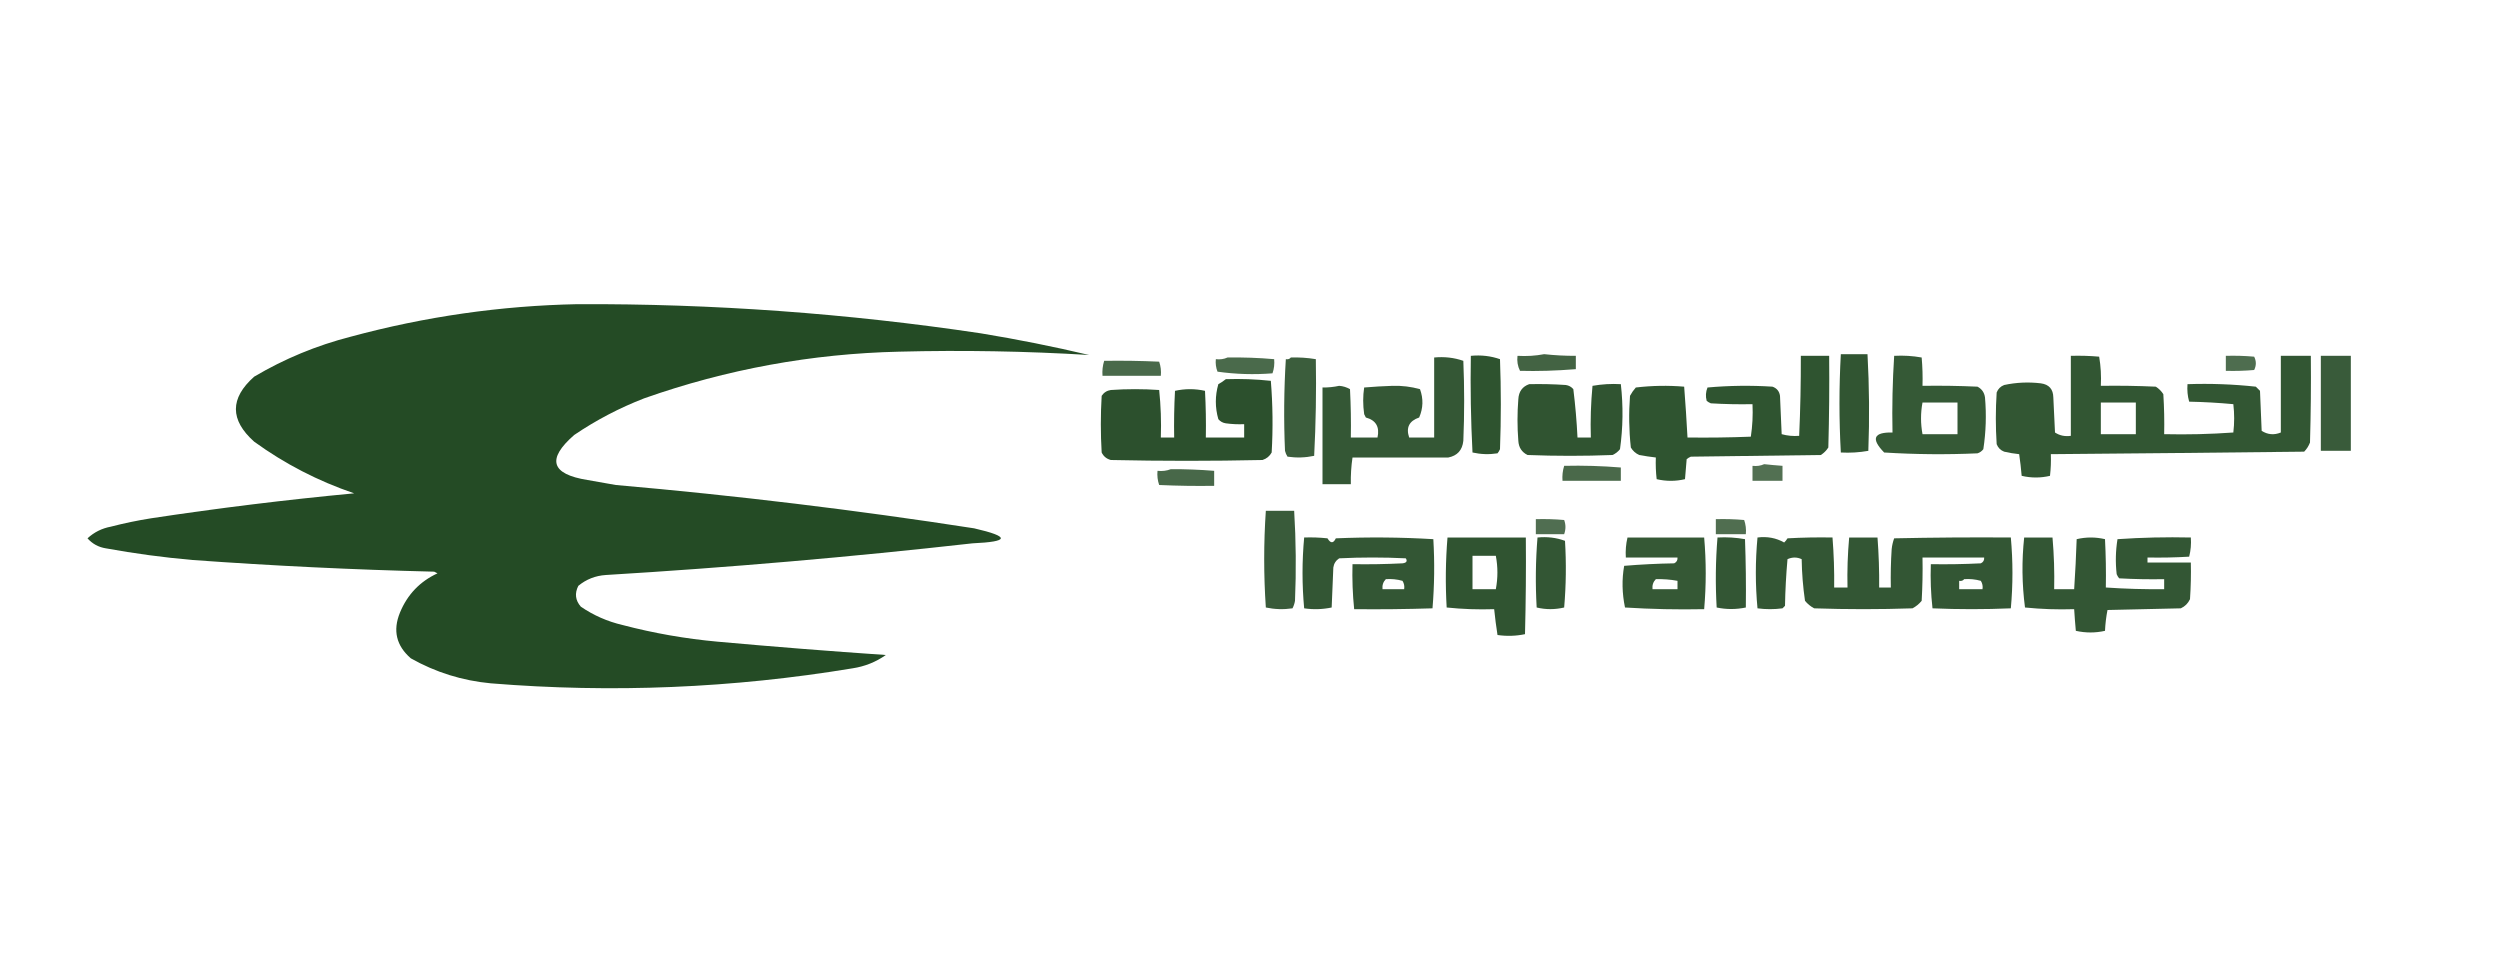 <?xml version="1.0" encoding="UTF-8"?>
<!DOCTYPE svg PUBLIC "-//W3C//DTD SVG 1.1//EN" "http://www.w3.org/Graphics/SVG/1.1/DTD/svg11.dtd">
<svg xmlns="http://www.w3.org/2000/svg" version="1.1" width="1500px" height="588px" style="shape-rendering:geometricPrecision; text-rendering:geometricPrecision; image-rendering:optimizeQuality; fill-rule:evenodd; clip-rule:evenodd" xmlns:xlink="http://www.w3.org/1999/xlink">
<g><path style="opacity:0.976" fill="#1f4720" d="M 346.5,182.5 C 427.615,182.163 508.282,187.997 588.5,200C 610.34,203.584 632.007,207.917 653.5,213C 615.56,210.694 577.56,210.028 539.5,211C 486.982,212.215 435.982,221.548 386.5,239C 371.648,244.759 357.648,252.092 344.5,261C 327.904,275.499 330.571,284.499 352.5,288C 358.167,289 363.833,290 369.5,291C 441.463,297.287 513.129,305.954 584.5,317C 606.151,322.002 605.818,325.002 583.5,326C 510.335,334.218 437.002,340.551 363.5,345C 357.248,345.414 351.748,347.581 347,351.5C 344.697,356.038 345.197,360.205 348.5,364C 356.1,369.205 364.434,372.872 373.5,375C 392.212,379.912 411.212,383.245 430.5,385C 464.254,388.045 497.92,390.712 531.5,393C 525.517,397.22 518.85,399.887 511.5,401C 439.518,412.907 367.185,415.907 294.5,410C 277.341,408.383 261.341,403.383 246.5,395C 237.75,387.412 235.583,378.245 240,367.5C 244.467,356.701 251.967,348.868 262.5,344C 261.833,343.667 261.167,343.333 260.5,343C 212.109,341.824 163.776,339.49 115.5,336C 98.054,334.469 80.721,332.136 63.5,329C 59.107,328.304 55.44,326.304 52.5,323C 56.447,319.344 61.114,317.01 66.5,316C 74.419,313.949 82.419,312.283 90.5,311C 131.023,304.851 171.689,299.851 212.5,296C 190.842,288.627 170.842,278.294 152.5,265C 137.889,251.968 137.889,238.968 152.5,226C 170.649,215.262 189.983,207.262 210.5,202C 255.166,189.919 300.499,183.419 346.5,182.5 Z"/></g>
<g><path style="opacity:0.839" fill="#1f4620" d="M 926.5,212.5 C 932.81,213.19 939.143,213.524 945.5,213.5C 945.5,216.167 945.5,218.833 945.5,221.5C 933.594,222.455 922.428,222.788 912,222.5C 910.608,219.722 910.108,216.722 910.5,213.5C 916.026,213.821 921.36,213.488 926.5,212.5 Z"/></g>
<g><path style="opacity:0.917" fill="#1f4620" d="M 1104.5,212.5 C 1109.83,212.5 1115.17,212.5 1120.5,212.5C 1121.56,231.82 1121.73,251.153 1121,270.5C 1115.59,271.473 1110.09,271.807 1104.5,271.5C 1103.41,251.827 1103.41,232.161 1104.5,212.5 Z"/></g>
<g><path style="opacity:0.929" fill="#1f4620" d="M 882.5,213.5 C 888.631,212.908 894.464,213.575 900,215.5C 900.667,233.5 900.667,251.5 900,269.5C 899.626,270.416 899.126,271.25 898.5,272C 893.446,272.781 888.446,272.614 883.5,271.5C 882.5,252.178 882.167,232.845 882.5,213.5 Z"/></g>
<g><path style="opacity:0.925" fill="#1f4620" d="M 1080.5,213.5 C 1086.17,213.5 1091.83,213.5 1097.5,213.5C 1097.67,231.836 1097.5,250.17 1097,268.5C 1095.83,270.333 1094.33,271.833 1092.5,273C 1066.5,273.333 1040.5,273.667 1014.5,274C 1013.58,274.374 1012.75,274.874 1012,275.5C 1011.67,279.5 1011.33,283.5 1011,287.5C 1005.33,288.833 999.667,288.833 994,287.5C 993.501,283.179 993.334,278.846 993.5,274.5C 990.161,274.11 986.827,273.61 983.5,273C 981.334,271.998 979.667,270.498 978.5,268.5C 977.38,258.194 977.214,247.861 978,237.5C 978.972,235.695 980.139,234.028 981.5,232.5C 991.119,231.359 1000.79,231.193 1010.5,232C 1011.29,242.109 1011.95,252.276 1012.5,262.5C 1025.17,262.667 1037.84,262.5 1050.5,262C 1051.48,255.59 1051.81,249.09 1051.5,242.5C 1043.16,242.666 1034.83,242.5 1026.5,242C 1025.58,241.626 1024.75,241.126 1024,240.5C 1023.27,237.77 1023.44,235.103 1024.5,232.5C 1037.49,231.334 1050.49,231.167 1063.5,232C 1066.1,232.935 1067.6,234.768 1068,237.5C 1068.33,245.167 1068.67,252.833 1069,260.5C 1072.39,261.456 1075.89,261.789 1079.5,261.5C 1080.21,245.787 1080.55,229.787 1080.5,213.5 Z"/></g>
<g><path style="opacity:0.898" fill="#1f4620" d="M 1136.5,213.5 C 1142.09,213.193 1147.59,213.527 1153,214.5C 1153.5,220.157 1153.67,225.824 1153.5,231.5C 1164.51,231.333 1175.51,231.5 1186.5,232C 1189.11,233.384 1190.61,235.551 1191,238.5C 1191.9,248.893 1191.57,259.227 1190,269.5C 1189.1,270.701 1187.93,271.535 1186.5,272C 1167.82,272.833 1149.16,272.666 1130.5,271.5C 1122.46,263.264 1124.13,259.264 1135.5,259.5C 1135.18,244.089 1135.52,228.755 1136.5,213.5 Z M 1153.5,241.5 C 1160.5,241.5 1167.5,241.5 1174.5,241.5C 1174.5,247.833 1174.5,254.167 1174.5,260.5C 1167.5,260.5 1160.5,260.5 1153.5,260.5C 1152.33,254.155 1152.33,247.822 1153.5,241.5 Z"/></g>
<g><path style="opacity:0.911" fill="#1f4620" d="M 1242.5,213.5 C 1248.18,213.334 1253.84,213.501 1259.5,214C 1260.47,219.741 1260.81,225.575 1260.5,231.5C 1271.51,231.333 1282.51,231.5 1293.5,232C 1295.33,233.167 1296.83,234.667 1298,236.5C 1298.5,244.493 1298.67,252.493 1298.5,260.5C 1312.41,260.823 1326.25,260.49 1340,259.5C 1340.67,253.833 1340.67,248.167 1340,242.5C 1331.24,241.681 1322.41,241.181 1313.5,241C 1312.54,237.606 1312.21,234.106 1312.5,230.5C 1326.27,230.036 1339.93,230.536 1353.5,232C 1354.33,232.833 1355.17,233.667 1356,234.5C 1356.33,242.5 1356.67,250.5 1357,258.5C 1360.62,260.821 1364.46,261.154 1368.5,259.5C 1368.5,244.167 1368.5,228.833 1368.5,213.5C 1374.5,213.5 1380.5,213.5 1386.5,213.5C 1386.67,230.837 1386.5,248.17 1386,265.5C 1385.21,267.587 1384.04,269.421 1382.5,271C 1331.12,271.586 1280.46,272.086 1230.5,272.5C 1230.67,276.846 1230.5,281.179 1230,285.5C 1224.33,286.833 1218.67,286.833 1213,285.5C 1212.63,281.137 1212.13,276.804 1211.5,272.5C 1208.48,272.196 1205.48,271.696 1202.5,271C 1200.33,270.167 1198.83,268.667 1198,266.5C 1197.33,256.167 1197.33,245.833 1198,235.5C 1198.83,233.333 1200.33,231.833 1202.5,231C 1209.75,229.443 1217.09,229.11 1224.5,230C 1229.42,230.665 1231.92,233.498 1232,238.5C 1232.33,245.5 1232.67,252.5 1233,259.5C 1235.8,261.344 1238.97,262.011 1242.5,261.5C 1242.5,245.5 1242.5,229.5 1242.5,213.5 Z M 1260.5,241.5 C 1267.5,241.5 1274.5,241.5 1281.5,241.5C 1281.5,247.833 1281.5,254.167 1281.5,260.5C 1274.5,260.5 1267.5,260.5 1260.5,260.5C 1260.5,254.167 1260.5,247.833 1260.5,241.5 Z"/></g>
<g><path style="opacity:0.787" fill="#1f4620" d="M 1335.5,213.5 C 1341.18,213.334 1346.84,213.501 1352.5,214C 1353.83,216.667 1353.83,219.333 1352.5,222C 1346.84,222.499 1341.18,222.666 1335.5,222.5C 1335.5,219.5 1335.5,216.5 1335.5,213.5 Z"/></g>
<g><path style="opacity:0.882" fill="#1f4620" d="M 1392.5,213.5 C 1398.5,213.5 1404.5,213.5 1410.5,213.5C 1410.5,232.5 1410.5,251.5 1410.5,270.5C 1404.5,270.5 1398.5,270.5 1392.5,270.5C 1392.5,251.5 1392.5,232.5 1392.5,213.5 Z"/></g>
<g><path style="opacity:0.803" fill="#1f4620" d="M 736.5,214.5 C 745.857,214.35 755.191,214.683 764.5,215.5C 764.777,218.448 764.444,221.281 763.5,224C 752.45,224.879 741.45,224.546 730.5,223C 729.565,220.619 729.232,218.119 729.5,215.5C 732.059,215.802 734.393,215.468 736.5,214.5 Z"/></g>
<g><path style="opacity:0.874" fill="#1f4620" d="M 774.5,214.5 C 779.547,214.337 784.547,214.671 789.5,215.5C 789.833,234.845 789.5,254.178 788.5,273.5C 783.22,274.618 777.887,274.784 772.5,274C 771.809,272.933 771.309,271.766 771,270.5C 770.206,252.135 770.373,233.802 771.5,215.5C 772.791,215.737 773.791,215.404 774.5,214.5 Z"/></g>
<g><path style="opacity:0.906" fill="#1f4620" d="M 860.5,214.5 C 866.631,213.908 872.464,214.575 878,216.5C 878.667,232.5 878.667,248.5 878,264.5C 877.416,270.081 874.416,273.414 869,274.5C 850.042,274.475 830.875,274.475 811.5,274.5C 810.725,279.797 810.392,285.13 810.5,290.5C 804.833,290.5 799.167,290.5 793.5,290.5C 793.5,271.167 793.5,251.833 793.5,232.5C 796.867,232.543 800.201,232.21 803.5,231.5C 805.839,231.669 808.006,232.336 810,233.5C 810.5,243.161 810.666,252.828 810.5,262.5C 815.833,262.5 821.167,262.5 826.5,262.5C 827.899,256.151 825.566,252.151 819.5,250.5C 819.167,249.833 818.833,249.167 818.5,248.5C 817.715,242.913 817.715,237.579 818.5,232.5C 824.15,232.016 829.817,231.682 835.5,231.5C 841.151,231.336 846.651,232.003 852,233.5C 854.092,239.244 853.925,244.91 851.5,250.5C 845.484,252.566 843.484,256.566 845.5,262.5C 850.5,262.5 855.5,262.5 860.5,262.5C 860.5,246.5 860.5,230.5 860.5,214.5 Z"/></g>
<g><path style="opacity:0.812" fill="#1f4620" d="M 662.5,216.5 C 673.505,216.333 684.505,216.5 695.5,217C 696.444,219.719 696.777,222.552 696.5,225.5C 684.833,225.5 673.167,225.5 661.5,225.5C 661.264,222.391 661.597,219.391 662.5,216.5 Z"/></g>
<g><path style="opacity:0.939" fill="#1f4620" d="M 735.5,227.5 C 744.554,227.194 753.554,227.528 762.5,228.5C 763.666,242.822 763.833,257.155 763,271.5C 761.773,273.726 759.939,275.226 757.5,276C 727.167,276.667 696.833,276.667 666.5,276C 663.943,275.315 662.109,273.815 661,271.5C 660.333,260.167 660.333,248.833 661,237.5C 662.319,235.513 664.152,234.346 666.5,234C 676.167,233.333 685.833,233.333 695.5,234C 696.485,243.417 696.818,252.917 696.5,262.5C 699.167,262.5 701.833,262.5 704.5,262.5C 704.334,253.161 704.5,243.827 705,234.5C 711,233.167 717,233.167 723,234.5C 723.5,243.827 723.666,253.161 723.5,262.5C 731.167,262.5 738.833,262.5 746.5,262.5C 746.5,259.833 746.5,257.167 746.5,254.5C 742.818,254.665 739.152,254.499 735.5,254C 733.671,253.727 732.171,252.893 731,251.5C 729,244.5 729,237.5 731,230.5C 732.652,229.601 734.152,228.601 735.5,227.5 Z"/></g>
<g><path style="opacity:0.92" fill="#1f4620" d="M 917.5,230.5 C 924.841,230.334 932.174,230.5 939.5,231C 941.329,231.273 942.829,232.107 944,233.5C 945.193,243.099 946.027,252.766 946.5,262.5C 949.167,262.5 951.833,262.5 954.5,262.5C 954.191,252.114 954.524,241.781 955.5,231.5C 961.128,230.505 966.794,230.171 972.5,230.5C 973.984,243.563 973.817,256.563 972,269.5C 970.786,271.049 969.286,272.215 967.5,273C 950.5,273.667 933.5,273.667 916.5,273C 913.047,271.272 911.214,268.438 911,264.5C 910.333,256.167 910.333,247.833 911,239.5C 911.258,234.94 913.424,231.94 917.5,230.5 Z"/></g>
<g><path style="opacity:0.772" fill="#1f4620" d="M 1058.5,278.5 C 1061.87,278.874 1065.54,279.207 1069.5,279.5C 1069.5,282.5 1069.5,285.5 1069.5,288.5C 1063.5,288.5 1057.5,288.5 1051.5,288.5C 1051.5,285.5 1051.5,282.5 1051.5,279.5C 1054.06,279.802 1056.39,279.468 1058.5,278.5 Z"/></g>
<g><path style="opacity:0.807" fill="#1f4620" d="M 938.5,279.5 C 949.871,279.232 961.205,279.566 972.5,280.5C 972.5,283.167 972.5,285.833 972.5,288.5C 960.833,288.5 949.167,288.5 937.5,288.5C 937.264,285.391 937.597,282.391 938.5,279.5 Z"/></g>
<g><path style="opacity:0.815" fill="#1f4620" d="M 702.5,281.5 C 711.185,281.464 719.851,281.797 728.5,282.5C 728.5,285.5 728.5,288.5 728.5,291.5C 717.495,291.667 706.495,291.5 695.5,291C 694.556,288.281 694.223,285.448 694.5,282.5C 697.385,282.806 700.052,282.473 702.5,281.5 Z"/></g>
<g><path style="opacity:0.882" fill="#1f4620" d="M 759.5,306.5 C 765.167,306.5 770.833,306.5 776.5,306.5C 777.598,324.48 777.765,342.48 777,360.5C 776.727,362.101 776.227,363.601 775.5,365C 770.113,365.784 764.78,365.618 759.5,364.5C 758.192,345.132 758.192,325.799 759.5,306.5 Z"/></g>
<g><path style="opacity:0.781" fill="#1f4620" d="M 921.5,311.5 C 927.176,311.334 932.843,311.501 938.5,312C 939.523,314.774 939.523,317.607 938.5,320.5C 932.833,320.5 927.167,320.5 921.5,320.5C 921.5,317.5 921.5,314.5 921.5,311.5 Z"/></g>
<g><path style="opacity:0.778" fill="#1f4620" d="M 1029.5,311.5 C 1035.18,311.334 1040.84,311.501 1046.5,312C 1047.44,314.719 1047.78,317.552 1047.5,320.5C 1041.5,320.5 1035.5,320.5 1029.5,320.5C 1029.5,317.5 1029.5,314.5 1029.5,311.5 Z"/></g>
<g><path style="opacity:0.908" fill="#1f4620" d="M 782.5,322.5 C 787.179,322.334 791.845,322.501 796.5,323C 798.347,326.124 800.013,326.124 801.5,323C 821.073,322.174 840.573,322.341 860,323.5C 860.823,337.408 860.656,351.242 859.5,365C 843.837,365.5 828.17,365.667 812.5,365.5C 811.585,356.54 811.252,347.54 811.5,338.5C 821.506,338.666 831.506,338.5 841.5,338C 843.886,337.716 844.552,336.716 843.5,335C 830.167,334.333 816.833,334.333 803.5,335C 801.513,336.319 800.346,338.152 800,340.5C 799.667,348.5 799.333,356.5 799,364.5C 793.584,365.639 788.084,365.806 782.5,365C 781.19,350.863 781.19,336.697 782.5,322.5 Z M 831.5,347.5 C 834.909,347.249 838.242,347.583 841.5,348.5C 842.452,350.045 842.785,351.712 842.5,353.5C 838.167,353.5 833.833,353.5 829.5,353.5C 829.259,351.114 829.925,349.114 831.5,347.5 Z"/></g>
<g><path style="opacity:0.919" fill="#1f4620" d="M 868.5,322.5 C 884.167,322.5 899.833,322.5 915.5,322.5C 915.667,341.836 915.5,361.17 915,380.5C 909.584,381.639 904.084,381.806 898.5,381C 897.697,375.887 897.031,370.72 896.5,365.5C 886.917,365.818 877.417,365.485 868,364.5C 867.186,350.425 867.352,336.425 868.5,322.5 Z M 883.5,333.5 C 888.167,333.5 892.833,333.5 897.5,333.5C 898.76,340.171 898.76,346.838 897.5,353.5C 892.833,353.5 888.167,353.5 883.5,353.5C 883.5,346.833 883.5,340.167 883.5,333.5 Z"/></g>
<g><path style="opacity:0.91" fill="#1f4620" d="M 922.5,322.5 C 928.303,321.913 933.803,322.58 939,324.5C 939.815,337.879 939.648,351.212 938.5,364.5C 932.946,365.806 927.446,365.806 922,364.5C 921.202,350.455 921.368,336.455 922.5,322.5 Z"/></g>
<g><path style="opacity:0.902" fill="#1f4620" d="M 976.5,322.5 C 991.833,322.5 1007.17,322.5 1022.5,322.5C 1023.75,336.837 1023.75,351.17 1022.5,365.5C 1006.59,365.825 990.756,365.491 975,364.5C 973.229,355.951 973.063,347.618 974.5,339.5C 984.483,338.668 994.483,338.168 1004.5,338C 1005.97,337.29 1006.64,336.124 1006.5,334.5C 996.167,334.5 985.833,334.5 975.5,334.5C 975.237,330.4 975.57,326.4 976.5,322.5 Z M 993.5,347.5 C 997.881,347.372 1002.21,347.705 1006.5,348.5C 1006.5,350.167 1006.5,351.833 1006.5,353.5C 1001.5,353.5 996.5,353.5 991.5,353.5C 991.259,351.114 991.925,349.114 993.5,347.5 Z"/></g>
<g><path style="opacity:0.909" fill="#1f4620" d="M 1030.5,322.5 C 1036.09,322.193 1041.59,322.527 1047,323.5C 1047.5,337.163 1047.67,350.829 1047.5,364.5C 1041.62,365.721 1035.79,365.721 1030,364.5C 1029.19,350.425 1029.35,336.425 1030.5,322.5 Z"/></g>
<g><path style="opacity:0.909" fill="#1f4620" d="M 1054.5,322.5 C 1060.33,321.754 1065.67,322.754 1070.5,325.5C 1071.29,324.758 1071.95,323.925 1072.5,323C 1081.49,322.5 1090.49,322.334 1099.5,322.5C 1100.3,332.479 1100.63,342.479 1100.5,352.5C 1103.17,352.5 1105.83,352.5 1108.5,352.5C 1108.27,342.468 1108.6,332.468 1109.5,322.5C 1115.17,322.5 1120.83,322.5 1126.5,322.5C 1127.26,332.482 1127.59,342.482 1127.5,352.5C 1129.83,352.5 1132.17,352.5 1134.5,352.5C 1134.33,344.826 1134.5,337.159 1135,329.5C 1135.24,327.236 1135.74,325.069 1136.5,323C 1159.83,322.5 1183.16,322.333 1206.5,322.5C 1207.79,336.709 1207.79,350.876 1206.5,365C 1190.83,365.667 1175.17,365.667 1159.5,365C 1158.52,356.251 1158.18,347.418 1158.5,338.5C 1168.51,338.666 1178.51,338.5 1188.5,338C 1189.97,337.29 1190.64,336.124 1190.5,334.5C 1178.17,334.5 1165.83,334.5 1153.5,334.5C 1153.67,343.173 1153.5,351.84 1153,360.5C 1151.46,362.378 1149.62,363.878 1147.5,365C 1127.83,365.667 1108.17,365.667 1088.5,365C 1086.35,363.848 1084.52,362.348 1083,360.5C 1081.8,352.228 1081.13,343.894 1081,335.5C 1078.2,334.205 1075.37,334.205 1072.5,335.5C 1071.67,344.816 1071.17,354.149 1071,363.5C 1070.5,364 1070,364.5 1069.5,365C 1064.5,365.667 1059.5,365.667 1054.5,365C 1053.17,350.833 1053.17,336.667 1054.5,322.5 Z M 1178.5,347.5 C 1181.91,347.249 1185.24,347.583 1188.5,348.5C 1189.45,350.045 1189.79,351.712 1189.5,353.5C 1184.83,353.5 1180.17,353.5 1175.5,353.5C 1175.5,351.833 1175.5,350.167 1175.5,348.5C 1176.79,348.737 1177.79,348.404 1178.5,347.5 Z"/></g>
<g><path style="opacity:0.907" fill="#1f4620" d="M 1214.5,322.5 C 1220.17,322.5 1225.83,322.5 1231.5,322.5C 1232.4,332.802 1232.73,343.135 1232.5,353.5C 1236.5,353.5 1240.5,353.5 1244.5,353.5C 1245.17,343.516 1245.67,333.516 1246,323.5C 1251.67,322.167 1257.33,322.167 1263,323.5C 1263.5,333.161 1263.67,342.828 1263.5,352.5C 1275.15,353.302 1286.82,353.635 1298.5,353.5C 1298.5,351.5 1298.5,349.5 1298.5,347.5C 1289.49,347.666 1280.49,347.5 1271.5,347C 1270.87,346.25 1270.37,345.416 1270,344.5C 1269.2,337.45 1269.37,330.45 1270.5,323.5C 1285.15,322.501 1299.82,322.167 1314.5,322.5C 1314.79,326.437 1314.46,330.27 1313.5,334C 1305.17,334.5 1296.84,334.666 1288.5,334.5C 1288.5,335.5 1288.5,336.5 1288.5,337.5C 1297.17,337.5 1305.83,337.5 1314.5,337.5C 1314.67,344.841 1314.5,352.174 1314,359.5C 1312.83,362 1311,363.833 1308.5,365C 1293.83,365.333 1279.17,365.667 1264.5,366C 1263.7,370.08 1263.2,374.247 1263,378.5C 1257.22,379.807 1251.39,379.807 1245.5,378.5C 1245.09,374.078 1244.76,369.745 1244.5,365.5C 1234.58,365.819 1224.75,365.486 1215,364.5C 1213.17,350.518 1213,336.518 1214.5,322.5 Z"/></g>
</svg>
